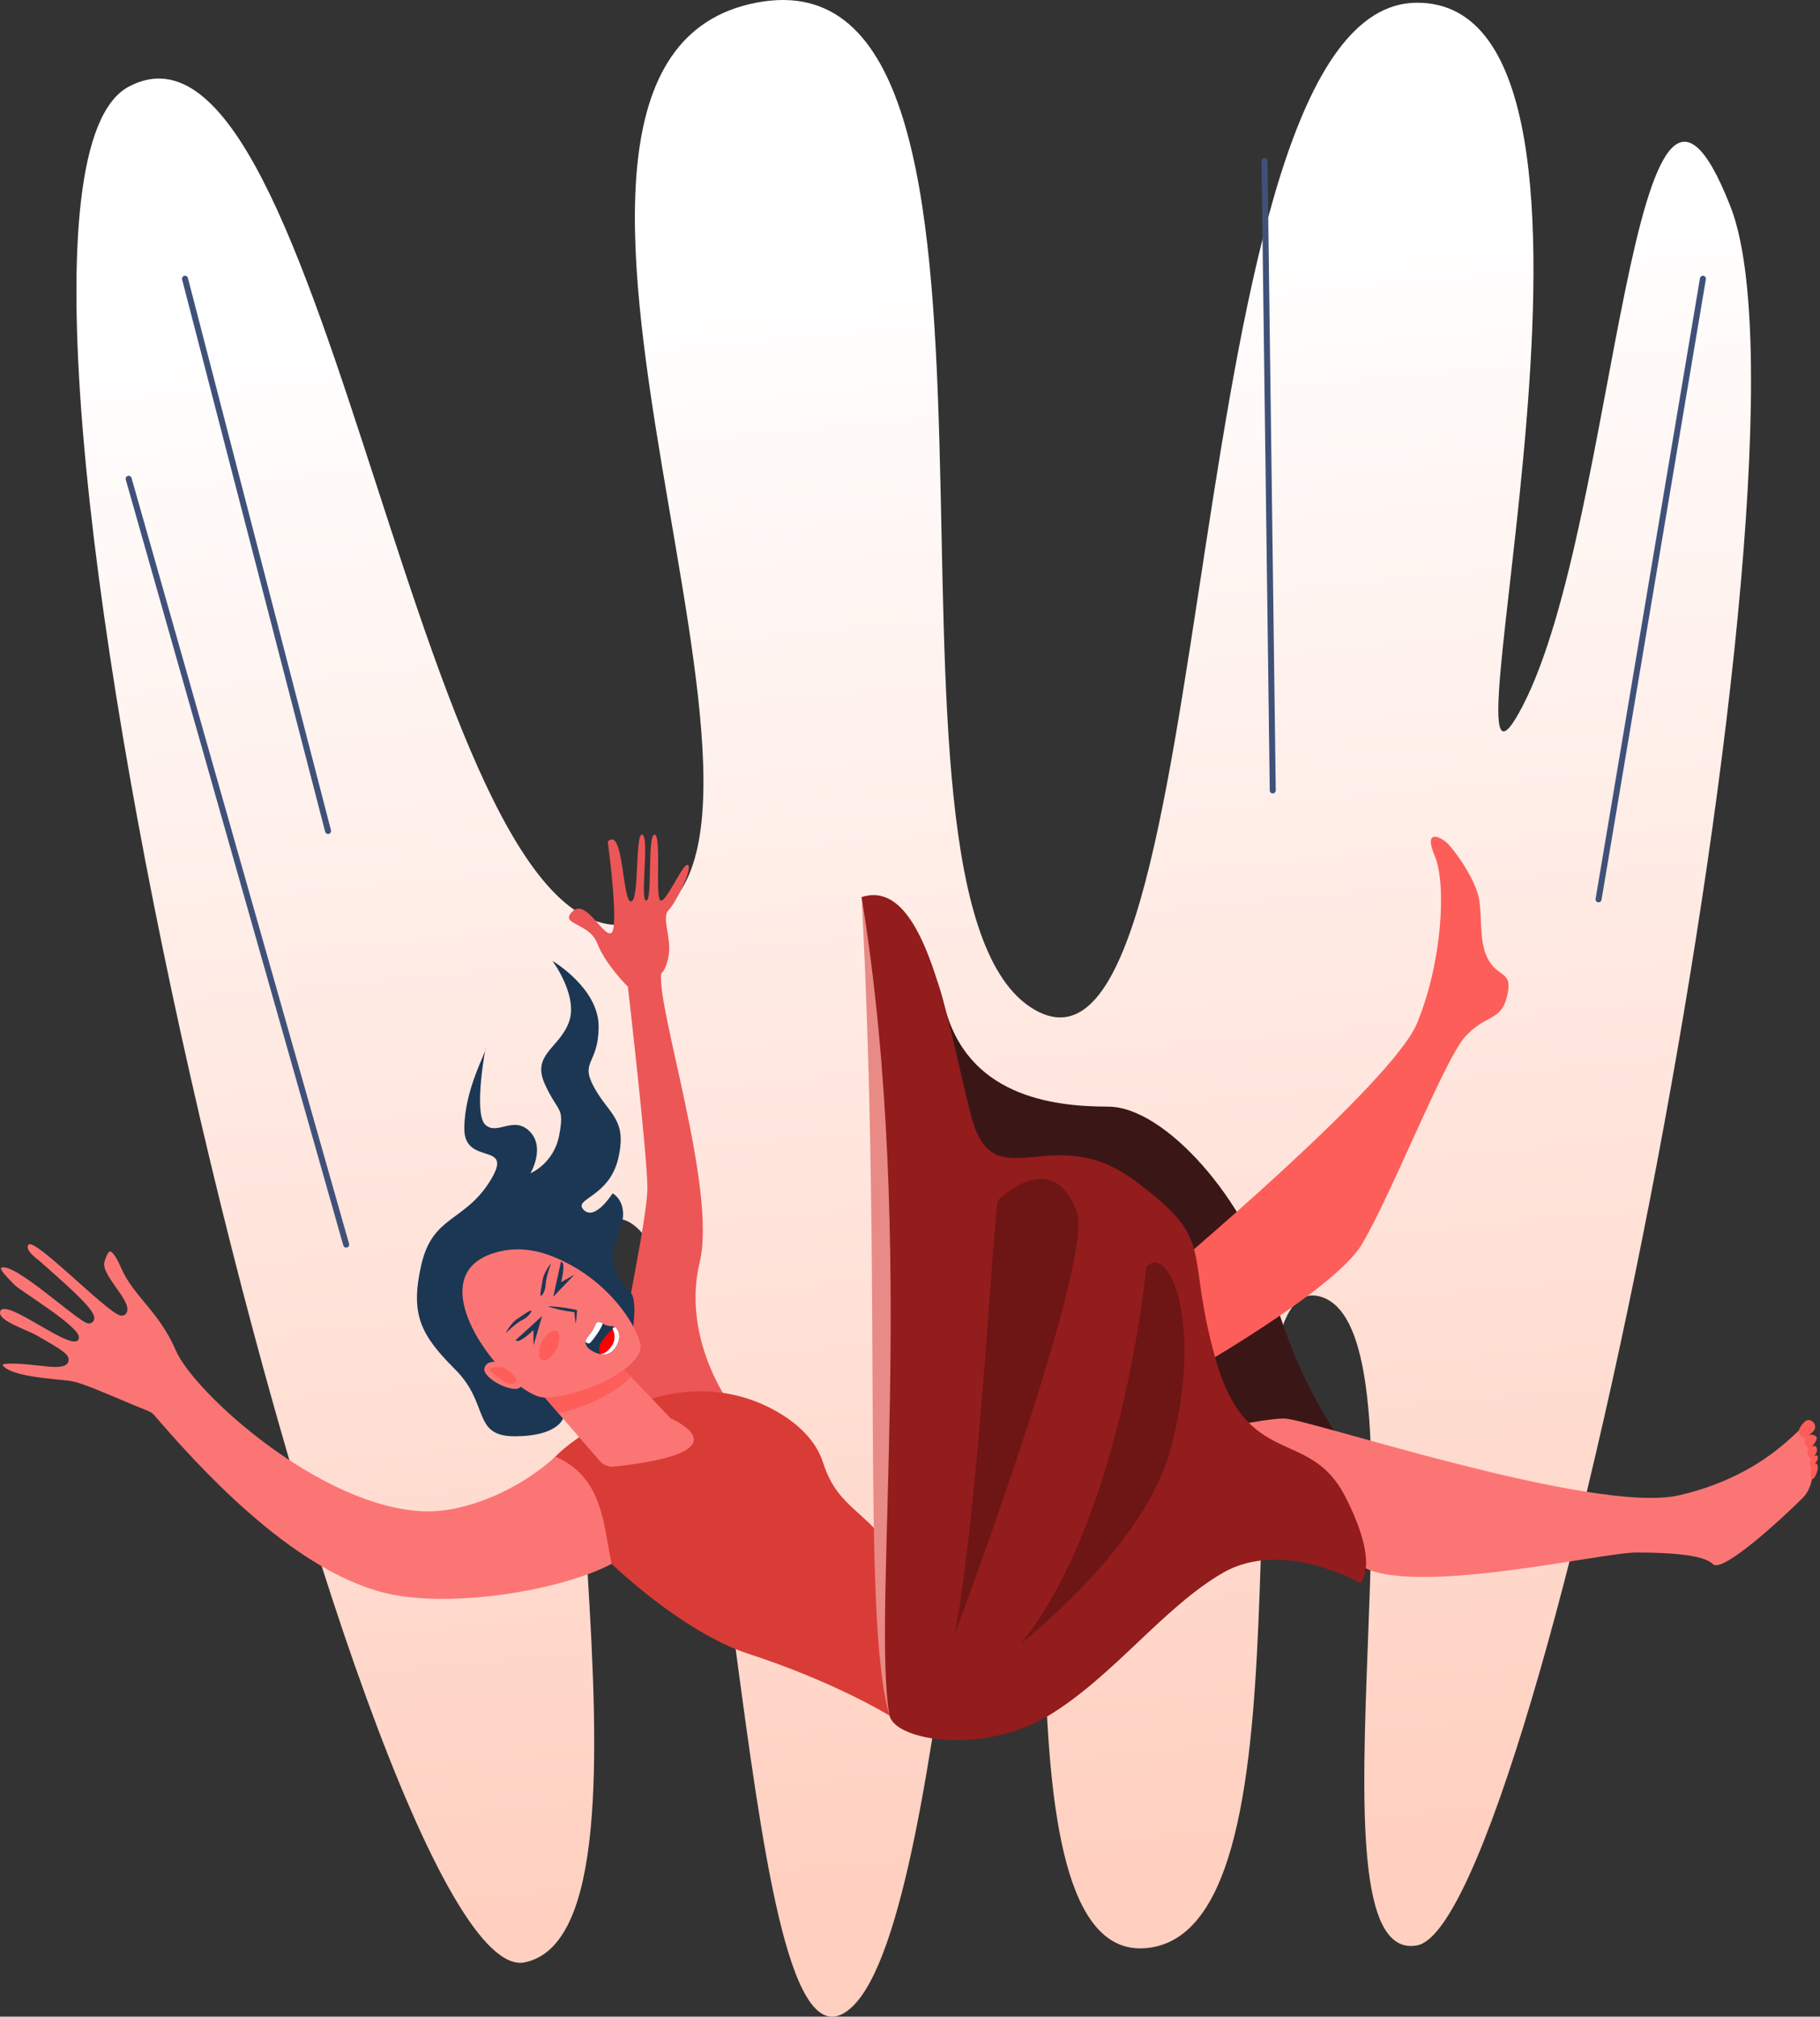 <?xml version="1.0" encoding="UTF-8"?> <svg xmlns="http://www.w3.org/2000/svg" width="575" height="637" viewBox="0 0 575 637" fill="none"><rect x="0" y="0" width="575" height="637" fill="#333333" stroke="none"/><path d="M165.784 619.84C216.596 609.315 157.898 379.917 195.638 384.971C233.378 390.026 231.827 653.621 266.086 636.174C300.345 618.727 305.252 381.526 323.016 409.782C340.779 438.039 310.474 626.307 364.796 614.935C419.117 603.563 381.211 396.687 417.854 409.782C454.498 422.877 409.338 621.605 447.712 614.479C486.085 607.354 578.323 146.162 546.735 65.295C515.146 -15.572 511.356 164.734 481.031 223.048C450.706 281.361 525.584 0.855 447.712 0.855C369.84 0.855 387.465 353.97 326.847 318.928C266.23 283.887 336.639 -18.098 238.889 0.855C141.139 19.808 269.688 273.779 200.992 291.469C132.295 309.157 104.41 -6.727 40.644 27.389C-23.12 61.505 114.973 630.363 165.784 619.84Z" fill="url(#paint0_linear_5931_10254)"></path><path d="M402.278 250.601C402.225 250.611 402.173 250.616 402.119 250.617C401.596 250.624 401.166 250.206 401.159 249.682L398.555 50.917C398.549 50.392 398.983 49.97 399.491 49.957C400.014 49.95 400.444 50.369 400.45 50.893L403.054 249.657C403.061 250.126 402.724 250.519 402.278 250.601Z" fill="#405179"></path><path d="M103.647 263.434C103.225 263.434 102.84 263.151 102.729 262.724L57.531 88.278C57.399 87.77 57.705 87.255 58.212 87.123C58.725 86.984 59.235 87.298 59.367 87.803L104.565 262.249C104.697 262.756 104.391 263.272 103.883 263.403C103.804 263.424 103.725 263.434 103.647 263.434Z" fill="#405179"></path><path d="M109.37 394.08C108.958 394.08 108.576 393.807 108.458 393.392L39.732 151.496C39.589 150.992 39.881 150.469 40.385 150.325C40.894 150.178 41.414 150.475 41.557 150.977L110.282 392.873C110.425 393.377 110.133 393.9 109.63 394.044C109.542 394.068 109.456 394.08 109.37 394.08Z" fill="#405179"></path><path d="M505.039 285.015C504.985 285.015 504.934 285.01 504.88 285.001C504.363 284.914 504.016 284.426 504.103 283.909L537.075 87.882C537.164 87.364 537.665 87.027 538.167 87.105C538.684 87.192 539.031 87.681 538.944 88.197L505.973 284.225C505.895 284.687 505.492 285.015 505.039 285.015Z" fill="#405179"></path><path d="M272.207 283.363C272.207 283.363 291.353 288.564 298.285 317.299C305.217 346.032 332.082 349.543 350.088 349.543C368.094 349.543 394.154 379.371 402.209 408.275C410.265 437.177 422.123 453.288 431.593 466.554C441.064 479.822 429.819 500.044 429.819 500.044L316.921 410.644L272.207 283.363Z" fill="#3B1616"></path><path d="M380.367 452.478C380.367 452.478 398.401 448.062 405.762 448.062C413.123 448.062 503.659 478.505 530.527 472.3C557.393 466.096 568.066 451.006 569.539 451.006C571.011 451.006 576.14 466.533 569.539 473.134C562.937 479.736 544.144 497.011 541.199 494.066C538.256 491.123 527.95 490.386 516.909 490.386C505.868 490.386 445.142 504.672 429.685 494.401C414.227 484.13 399.873 478.793 399.873 478.793L380.367 452.478Z" fill="#FC7575"></path><path d="M367.613 402.786C367.613 402.786 439.678 342.389 447.639 323.315C455.6 304.243 457.066 279.266 453.295 270.411C449.524 261.557 455.285 264.168 457.694 266.779C460.103 269.389 466.283 277.904 467.33 284.261C468.378 290.619 467.121 298.112 470.473 303.561C473.826 309.011 478.015 306.741 476.129 314.688C474.244 322.634 469.53 320.251 462.932 327.402C456.332 334.555 439.049 378.702 430.041 393.354C421.032 408.007 373.478 434.8 373.478 434.8L367.613 402.786Z" fill="#FD5E5A"></path><path d="M229.322 441.435C229.322 441.435 215.527 421.561 221.048 398.743C226.569 375.925 207.431 318.512 208.902 307.471C208.902 307.471 210.651 306.275 211.34 301.168C212.03 296.062 208.993 289.713 211.202 287.505C213.41 285.296 218.793 274.67 217.413 273.289C216.032 271.909 210.855 284.469 208.82 284.469C206.784 284.469 209.132 263.628 206.785 263.628C204.439 263.628 206.233 284.469 204.163 284.469C202.094 284.469 205.267 264.457 202.921 263.628C200.575 262.8 202.093 284.745 199.332 284.745C196.572 284.745 197.055 260.8 192.018 265.837C192.018 265.837 195.744 293.302 193.122 294.681C190.5 296.062 185.119 283.641 180.84 287.919C176.562 292.197 186.083 291.232 188.706 297.994C191.328 304.757 198.366 311.657 198.366 311.657C198.366 311.657 204.537 365.068 204.537 375.281C204.537 385.494 195.325 425.426 195.325 434.995C195.325 444.563 218.416 452.34 229.322 441.435Z" fill="#ED5656"></path><path d="M177.881 448.064C177.881 448.064 176.151 453.673 162.626 453.673C149.1 453.673 154.716 443.47 143.855 432.608C132.995 421.749 129.501 415.305 133.09 399.571C136.678 383.838 146.709 386.046 154.805 373.073C162.901 360.099 146.692 368.656 146.692 356.511C146.692 344.366 153.515 332.496 153.515 331.116C153.515 329.736 149.536 351.471 153.24 355.175C156.944 358.879 162.211 352.233 167.317 357.338C172.423 362.445 167.593 370.588 167.593 370.588C167.593 370.588 175.045 367.551 176.701 358.442C178.357 349.333 176.408 351.818 172.138 342.433C167.867 333.048 176.73 331.115 179.751 322.834C182.773 314.554 174.54 303.512 174.54 303.512C174.54 303.512 189.122 312.07 189.122 324.215C189.122 336.36 183.05 334.98 187.742 343.536C192.434 352.094 198.218 353.477 195.327 365.897C192.434 378.315 180.841 378.591 184.429 382.179C188.018 385.767 193.538 376.934 193.538 376.934C193.538 376.934 199.599 379.971 195.327 389.909C191.054 399.846 196.23 405.326 199.362 408.459C202.497 411.593 199.661 443.833 177.881 448.064Z" fill="#1B3753"></path><path d="M242.353 444.24C227.946 437.259 210.95 438.069 196.848 445.652C185.449 451.782 172.137 460.201 172.137 466.093C172.137 476.397 209.271 513.569 236.506 522.402C263.74 531.235 281.038 541.908 281.038 541.908C281.038 541.908 291.711 507.312 283.246 492.223C274.781 477.133 264.844 477.133 260.059 462.043C257.667 454.5 250.993 448.428 242.353 444.24Z" fill="#D93C36"></path><path d="M189.481 461.458L172.137 441.434L197.159 432.607L211.932 448.062C211.932 448.062 236.985 458.658 194.014 463.24C192.303 463.422 190.608 462.758 189.481 461.458Z" fill="#FC7575"></path><path d="M199.336 434.884L197.159 432.607L172.137 441.434L176.373 446.324C184.221 444.927 194.348 440.183 199.336 434.884Z" fill="#FD5E5A"></path><path d="M272.207 283.363C272.207 283.363 278.279 336.912 278.279 375.556C278.279 414.2 278.279 461.676 278.279 492.591C278.279 523.505 279.107 533.811 281.04 541.907C282.972 550.004 310.851 554.236 331.276 541.907C351.701 529.578 367.712 507.496 386.482 496.73C405.252 485.965 429.818 500.043 429.818 500.043C429.818 500.043 436.166 494.246 424.849 472.44C413.532 450.633 393.934 464.435 383.997 429.104C374.059 393.772 384.825 392.393 358.326 372.794C331.827 353.196 313.886 379.971 306.709 352.093C299.533 324.216 292.634 276.738 272.207 283.363Z" fill="#931C1C"></path><path d="M272.207 283.363C290.185 393.303 275.18 509.451 281.04 541.908C271.992 511.608 278.87 408.552 272.207 283.363Z" fill="#E88A86"></path><path d="M314.553 378.594C312.662 380.485 306.972 515.202 294.969 536.683C294.969 536.683 347.408 400.139 341.088 382.532C334.767 364.924 321.132 372.015 314.553 378.594Z" fill="#6E1515"></path><path d="M295.794 537.145L294.082 536.343C294.083 536.341 295.134 533.603 296.921 528.855C303.763 504.774 308.25 444.084 310.931 407.817C312.821 382.258 313.179 378.626 313.881 377.925C315.62 376.185 321.843 370.508 328.865 370.508C332.929 370.508 338.505 372.538 341.977 382.212C347.473 397.523 310.28 498.726 298.722 529.449C297.773 532.777 296.788 535.367 295.794 537.145ZM315.333 379.152C314.828 380.814 313.896 393.412 312.821 407.956C310.544 438.763 306.966 487.154 301.728 515.96C323.688 456.534 344.105 393.748 340.194 382.851C337.705 375.917 333.893 372.402 328.865 372.402C323.92 372.402 318.657 375.868 315.333 379.152Z" fill="#931C1C"></path><path d="M361.301 399.589C361.301 399.589 351.823 505.726 304.441 534.155C304.441 534.155 360.166 497.128 370.777 457.848C381.389 418.569 370.461 390.429 361.301 399.589Z" fill="#6E1515"></path><path d="M304.93 534.968L303.918 533.366C303.946 533.347 306.764 531.47 311.166 528.186C351.435 494.517 360.274 400.451 360.358 399.504L360.389 399.162L360.632 398.919C363.63 395.92 367.239 396.337 370.06 400.019C376.268 408.126 378.95 431.236 371.693 458.096C363.362 488.935 327.428 518.415 312.34 529.675C309.947 531.673 307.452 533.454 304.93 534.968ZM362.213 400.029C361.635 405.874 353.664 480.75 322.514 519.23C339.505 505.074 363.355 481.694 369.864 457.602C376.963 431.329 374.488 408.919 368.556 401.172C367.727 400.089 366.415 398.798 364.874 398.798C363.997 398.797 363.104 399.212 362.213 400.029Z" fill="#931C1C"></path><path d="M156.015 395.8C162.018 393.94 169.677 393.591 180.827 399.848C191.975 406.105 199.954 416.41 202.222 424.138C204.49 431.867 183.218 441.436 172.14 441.436C161.062 441.436 130.474 403.715 156.015 395.8Z" fill="#FC7575"></path><path d="M134.19 477.376C101.586 476.401 61.241 439.869 55.523 426.51C50.263 414.221 42.083 409.415 38.213 400.375C36.341 396 35.153 395.37 34.834 395.281C34.415 395.164 33.651 396.263 33.004 398.59C31.858 402.704 41.241 410.396 40.171 414.236C39.937 415.079 39.129 415.832 37.911 415.492C33.452 414.252 10.974 390.869 9.009 393.157C7.543 394.862 12.311 398.086 12.411 398.214C27.122 411.195 31.817 415.754 29.036 417.757C28.631 418.048 28.146 418.118 27.595 417.965C24.076 416.986 4.561 398.669 0.441 400.432C-0.602 400.878 4.675 405.889 4.778 406.014C7.13 408.186 25.066 418.964 24.94 422.418C24.709 428.887 1.464 409.219 0.052 414.289C-0.757 417.194 8.048 419.774 11.911 421.988C19.835 426.528 21.686 427.763 21.681 429.482C21.669 432.783 15.602 431.672 11.46 431.252C8.219 430.923 2.352 430.327 0.775 431.035C2.463 434.369 14.365 435.349 17.866 435.713C24.527 436.403 23.054 435.729 41.978 443.701C49.028 446.673 47.212 445.277 50.711 449.305C68.807 470.137 94.448 495.625 120.063 502.758C140.601 508.479 176.808 502.59 193.225 493.979C190.541 480.981 190.407 466.651 175.466 460.102C163.679 470.943 146.756 477.753 134.19 477.376Z" fill="#FC7575"></path><path d="M159.019 430.782C159.019 430.782 154.281 428.769 153.095 431.966C151.911 435.164 162.172 440.399 164.409 438.16C166.648 435.924 159.019 430.782 159.019 430.782Z" fill="#FC7575"></path><path d="M572.976 451.992C574.607 450.054 571.914 447.359 570.116 449.117C569.211 450.002 568.352 451.099 568.352 452.076C568.352 454.142 570.272 454.269 570.272 454.269C570.272 454.269 569.587 456.259 571.405 457.531C571.405 457.531 569.983 459.013 572.194 460.835C572.194 460.835 571.148 462.338 572.352 463.631C572.352 463.631 571.582 466.194 572.352 467.02C573.123 467.846 574.524 464.478 574.287 463.081C574.051 461.683 573.221 462.53 573.221 462.53C573.221 462.53 574.497 461.259 574.314 460.2C574.128 459.141 572.829 460.116 572.829 460.116C572.829 460.116 574.248 459.226 574.012 457.616C573.775 456.007 572.354 457.023 572.354 457.023C572.354 457.023 574.88 454.397 573.617 453.591C572.353 452.786 571.344 453.337 571.344 453.337C571.344 453.337 572.269 452.834 572.976 451.992Z" fill="#FD5E5A"></path><path d="M190.182 417.925C189.768 417.61 188.704 417.083 188.139 418.317C187.366 420.003 187.523 419.824 186.517 421.187C185.512 422.551 184.416 423.366 185.321 425.054C186.226 426.742 189.606 428.042 191.184 427.832C192.762 427.621 194.241 426.547 195.117 424.459C195.993 422.371 195.755 420.988 194.86 419.672C193.964 418.355 192.315 419.552 190.182 417.925Z" fill="#1B3753"></path><path d="M190.182 417.925C189.768 417.61 188.704 417.083 188.139 418.317C187.366 420.003 187.523 419.824 186.517 421.187C185.512 422.551 184.416 423.366 185.321 425.054C186.226 426.742 189.606 428.042 191.184 427.832C192.762 427.621 194.241 426.547 195.117 424.459C195.993 422.371 195.755 420.988 194.86 419.672C193.964 418.355 192.315 419.552 190.182 417.925Z" fill="#1B3753"></path><path d="M190.184 417.925C189.77 417.61 188.706 417.083 188.141 418.317C187.368 420.003 187.524 419.824 186.519 421.187C185.77 422.204 184.973 422.916 184.988 423.911C184.989 423.921 184.988 423.935 184.988 423.944C184.989 423.948 184.991 423.954 184.991 423.958C185.413 424.19 185.938 424.423 186.209 424.331C186.633 424.187 189.598 420.438 190.449 418.094C190.36 418.033 190.275 417.995 190.184 417.925Z" fill="white"></path><path d="M189.353 425.525C189.211 426.417 189.38 427.137 189.627 427.697C190.218 427.832 190.766 427.888 191.184 427.833C192.762 427.622 194.241 426.548 195.117 424.46C195.83 422.762 195.796 421.532 195.281 420.423C194.573 420.005 193.934 419.654 193.754 419.737C193.221 419.981 189.71 423.29 189.353 425.525Z" fill="#FF0000"></path><path d="M195.115 424.459C195.991 422.371 195.753 420.988 194.858 419.672C194.661 419.383 194.423 419.228 194.158 419.125C193.787 419.369 193.506 419.624 193.548 419.716C193.699 420.059 195.18 422.814 192.915 425.653C191.434 427.51 190.212 427.738 189.543 427.674C190.166 427.824 190.745 427.89 191.183 427.832C192.761 427.621 194.239 426.547 195.115 424.459Z" fill="white"></path><path d="M159.793 421.112C159.793 420.93 161.512 417.811 163.365 416.635C165.219 415.459 167.118 413.967 167.706 413.967C168.293 413.967 167.118 415.911 164.993 416.951C162.867 417.991 159.793 421.112 159.793 421.112Z" fill="#1B3753"></path><path d="M174.104 399.09C173.939 399.163 171.786 401.999 171.465 404.172C171.143 406.342 170.551 408.684 170.79 409.221C171.028 409.758 172.327 407.895 172.414 405.53C172.502 403.166 174.104 399.09 174.104 399.09Z" fill="#1B3753"></path><path d="M173.035 412.637C175.584 413.521 178.825 414.155 181.497 414.481C181.577 415.662 181.669 416.843 181.879 418.024C182.139 416.572 182.218 415.162 182.311 413.796C182.311 413.796 177.335 412.631 173.035 412.637Z" fill="#1B3753"></path><path d="M164.177 423.427C163.503 423.75 162.812 423.373 162.812 423.373L171.279 415.678L168.549 424.998L168.538 420.094C168.538 420.094 166.234 422.44 164.177 423.427Z" fill="#1B3753"></path><path d="M177.973 399.577C177.918 398.832 177.247 398.422 177.247 398.422L174.797 409.596L181.515 402.583L177.258 405.019C177.258 405.019 178.145 401.852 177.973 399.577Z" fill="#1B3753"></path><path d="M175.781 426.155C174.505 428.676 172.447 430.202 171.185 429.563C169.923 428.923 169.935 426.362 171.212 423.841C172.488 421.321 174.546 419.795 175.808 420.435C177.07 421.074 177.057 423.635 175.781 426.155Z" fill="#FD5E5A"></path><path d="M158.908 431.81C158.908 431.81 153.488 431.533 154.949 432.995C156.41 434.456 161.183 438.313 162.81 436.686C164.438 435.059 158.908 431.81 158.908 431.81Z" fill="#FD5E5A"></path><defs><linearGradient id="paint0_linear_5931_10254" x1="333.201" y1="600.235" x2="286.449" y2="84.711" gradientUnits="userSpaceOnUse"><stop stop-color="#FFCFBF"></stop><stop offset="0.818" stop-color="#FFF6F3"></stop><stop offset="1" stop-color="white"></stop></linearGradient></defs></svg> 